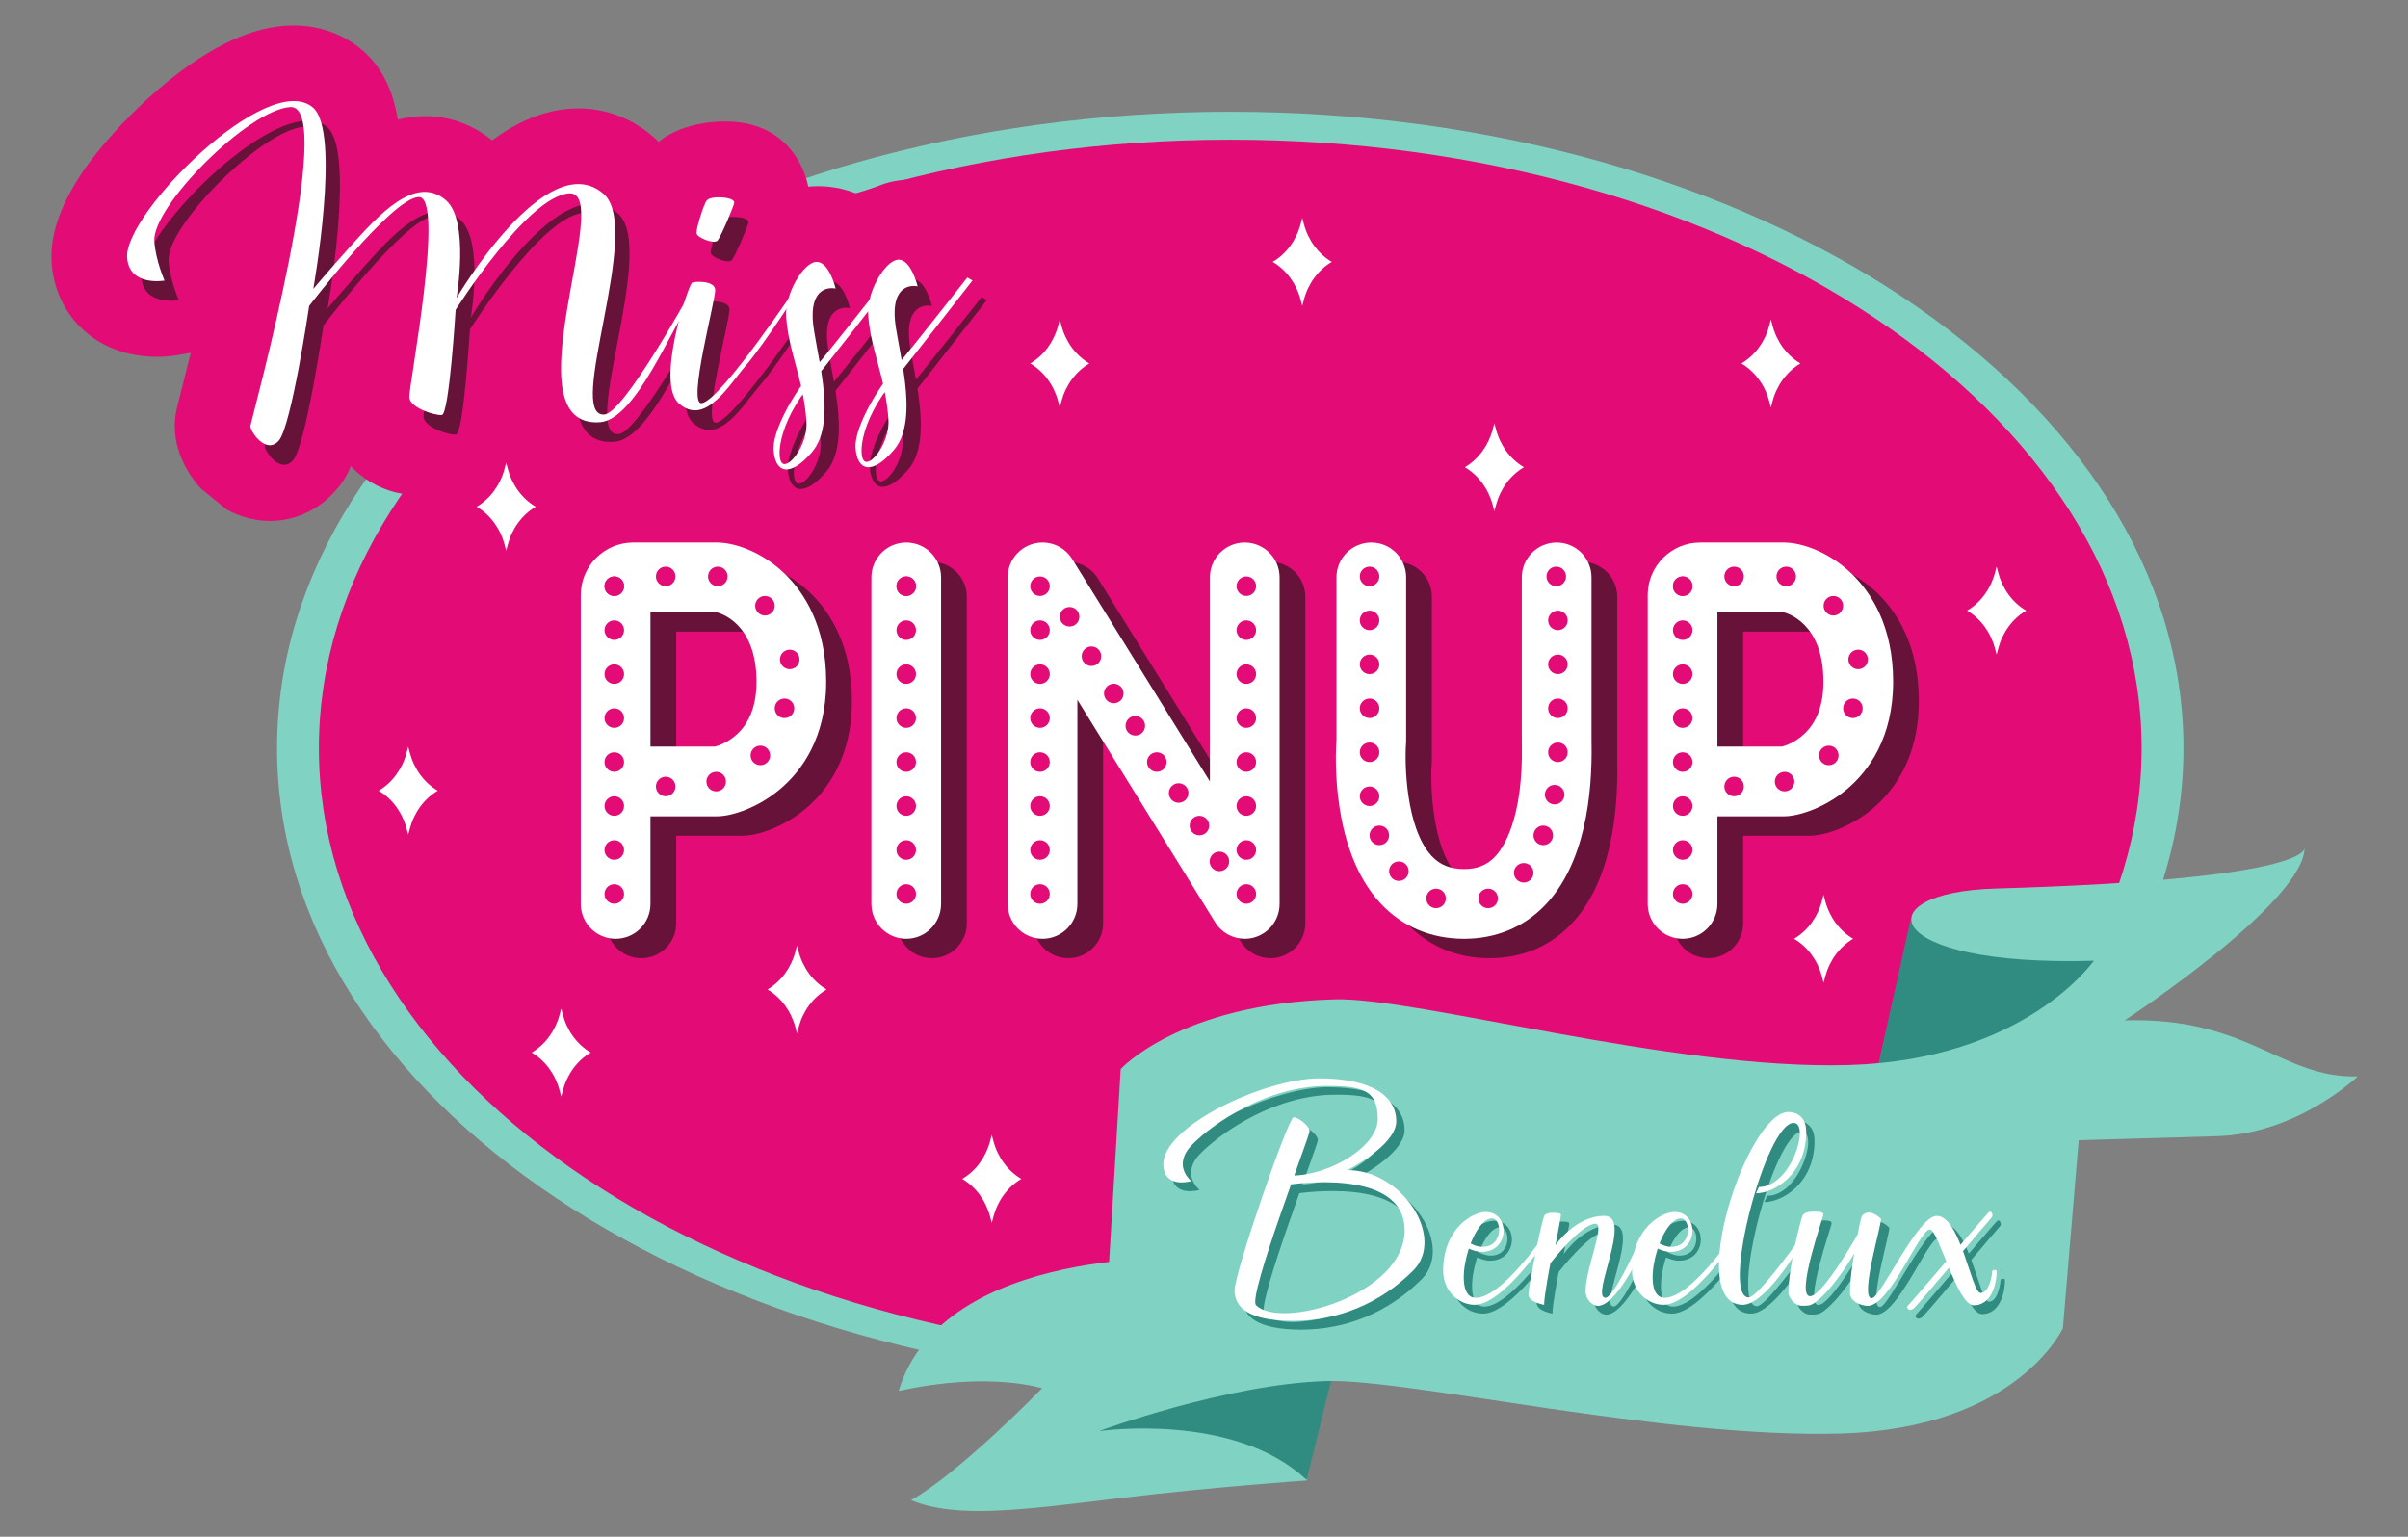 <?xml version="1.0" encoding="UTF-8" standalone="no"?>
<svg
   xmlns:dc="http://purl.org/dc/elements/1.1/"
   xmlns:cc="http://creativecommons.org/ns#"
   xmlns:rdf="http://www.w3.org/1999/02/22-rdf-syntax-ns#"
   xmlns:svg="http://www.w3.org/2000/svg"
   xmlns="http://www.w3.org/2000/svg"
   viewBox="0 0 940 600"
   height="600"
   width="940"
   xml:space="preserve"
   id="svg29"
   version="1.1"><rect x="0" y="0" width="940" height="600" fill="#808080" stroke="none"/><defs
     id="defs33" /><g
     style="display:inline"
     transform="matrix(1.333,0,0,-1.333,0,600)"
     id="g37"><g
       transform="scale(0.1)"
       id="g39"><g
         transform="matrix(0.958,0,0,0.958,-2040.143,-1624.022)"
         id="g455"><path
           d="m 8804.108,4106.263 c 0,-1074.553 -1304.564,-1945.645 -2913.805,-1945.645 -1609.247,0 -2913.799,871.091 -2913.799,1945.645 0,1074.553 1304.553,1945.656 2913.799,1945.656 1609.241,0 2913.805,-871.103 2913.805,-1945.656"
           style="fill:#80d3c3;fill-opacity:1;fill-rule:nonzero;stroke:none;stroke-width:0.598"
           id="path41" /><path
           d="m 8676.208,4106.263 c 0,-1027.387 -1247.287,-1860.258 -2785.905,-1860.258 -1538.624,0 -2785.917,832.87 -2785.917,1860.258 0,1027.399 1247.293,1860.264 2785.917,1860.264 1538.618,0 2785.905,-832.864 2785.905,-1860.264"
           style="fill:#e30b75;fill-opacity:1;fill-rule:nonzero;stroke:none;stroke-width:0.598"
           id="path43" /><path
           d="m 7844.115,3018.041 126.483,566.725 c 0,0 -13.011,-124.115 571.79,-107.175 l -187.515,-409.538 -510.758,-50.012"
           style="fill:#308b80;fill-opacity:1;fill-rule:nonzero;stroke:none;stroke-width:0.598"
           id="path45" /><path
           d="m 9174.236,3804.546 c 0,0 52.978,-98.559 -945.051,-127.47 -401.466,-11.63 -355.795,-239.764 300.826,-220.743 l -118.094,-550.766 c 0,0 -89.512,-2.595 494.44,14.321 247.848,7.181 430.4,182.851 430.4,182.851 -232.72,-6.745 -333.115,182.295 -712.39,171.317 0,0 554.713,363.67 549.869,530.49"
           style="fill:#80d3c3;fill-opacity:1;fill-rule:nonzero;stroke:none;stroke-width:0.598"
           id="path47" /><path
           d="m 5782.093,2546.831 c 0,0 -769.327,43.716 -905.556,-405.842 276.932,61.079 438.61,8.103 438.61,8.103 0,0 -256.548,-262.523 -400.694,-341.791 138.37,-58.307 344.798,-29.379 634.054,5.489 295.755,35.655 576.639,54.502 576.639,54.502 l -3.157,365.374 -339.895,314.165"
           style="fill:#80d3c3;fill-opacity:1;fill-rule:nonzero;stroke:none;stroke-width:0.598"
           id="path49" /><path
           d="m 6246.486,2366.306 -757.631,-348.083 c 0,0 412.91,60.231 634.754,-149.115 l 122.877,497.198"
           style="fill:#308b80;fill-opacity:1;fill-rule:nonzero;stroke:none;stroke-width:0.598"
           id="path51" /><path
           d="m 5488.855,2018.223 c 0,0 391.079,144.268 695.415,153.088 250.933,7.264 1030.186,-176.09 1571.259,-160.411 541.044,15.678 680.066,322.112 680.066,322.112 l 94.415,1123.321 c 0,0 -208.922,-303.235 -750.007,-318.907 -541.073,-15.672 -1319.692,208.15 -1570.626,200.885 -473.195,-13.705 -653.983,-213.113 -653.983,-213.113 l -66.539,-1106.975"
           style="fill:#80d3c3;fill-opacity:1;fill-rule:nonzero;stroke:none;stroke-width:0.598"
           id="path53" /><path
           d="m 6696.517,2661.241 c -39.901,0 -129.987,-50.586 -129.987,-179.927 0,-59.202 45.043,-103.851 96.526,-103.851 85.584,0 216.856,195.869 216.856,195.869 l -7.08,13.514 c 0,0 -127.41,-187.898 -206.56,-187.898 -79.15,0 -15.439,242.927 49.552,242.592 30.758,-0.149 35.907,-86.869 -29.604,-86.869 -34.107,0 -70.785,34.746 -70.785,34.746 l 7.08,-27.661 c 0,0 32.385,-22.555 61.774,-22.525 87.121,0.072 87.121,122.01 12.228,122.01"
           style="fill:#308b80;fill-opacity:1;fill-rule:nonzero;stroke:none;stroke-width:0.598"
           id="path55" /><path
           d="m 7273.856,2661.241 c -39.901,0 -129.981,-50.586 -129.981,-179.927 0,-59.202 45.037,-103.851 96.52,-103.851 85.584,0 216.856,195.869 216.856,195.869 l -7.08,13.514 c 0,0 -127.41,-187.898 -206.56,-187.898 -79.15,0 -15.445,242.927 49.546,242.592 30.77,-0.149 35.913,-86.869 -29.598,-86.869 -34.107,0 -70.785,34.746 -70.785,34.746 l 7.08,-27.661 c 0,0 32.385,-22.555 61.774,-22.525 87.121,0.072 87.121,122.01 12.228,122.01"
           style="fill:#308b80;fill-opacity:1;fill-rule:nonzero;stroke:none;stroke-width:0.598"
           id="path57" /><path
           d="m 6895.429,2658.646 c -6.972,-0.311 -18.106,-3.612 -20.318,-10.231 -13.723,-41.049 -47.877,-219.099 -47.877,-239.417 0,-23.302 47.895,-31.536 47.895,-31.536 0,27.852 19.278,127.314 19.278,127.314 0,0 94.128,120.504 137.509,120.504 31.494,0 -28.797,-133.515 -30.101,-205.083 -0.49,-27.003 21.825,-45.94 37.664,-45.94 55.017,0 126.441,153.014 126.441,153.014 l -14.458,13.657 c 0,0 -64.213,-141.779 -88.908,-141.779 -47.393,0 85.835,250.228 -3.33,250.228 -89.165,0 -149.552,-89.973 -149.552,-89.973 0,0 16.868,84.872 16.868,93.71 0,5.92 -18.734,6.069 -31.111,5.531"
           style="fill:#308b80;fill-opacity:1;fill-rule:nonzero;stroke:none;stroke-width:0.598"
           id="path59" /><path
           d="m 7622.29,2967.012 c -127.912,0 -318.674,-589.549 -139.859,-589.549 68.871,0 171.299,173.721 171.299,173.721 l -10.464,9.896 c 0,0 -115.876,-160.931 -142.544,-160.931 -86.421,0 51.501,533.372 137.025,533.372 51.501,0 -6.44,-195.869 -105.752,-195.869 l -9.196,-19.32 c 55.172,0 153.57,57.935 153.57,187.605 0,57.014 -43.249,61.074 -54.078,61.074"
           style="fill:#308b80;fill-opacity:1;fill-rule:nonzero;stroke:none;stroke-width:0.598"
           id="path61" /><path
           d="m 6109.45,2950.814 c -16.384,-0.281 -180.519,-475.24 -180.519,-528.732 0,-53.498 44.332,-93.56 178.403,-93.56 134.071,0 264.285,50.329 367.718,153.755 99.641,99.647 -31.769,307.008 -201.286,307.008 0,0 149.48,75.514 149.48,149.48 0,73.972 -70.886,130.992 -235.781,130.992 -164.889,0 -481.118,-146.502 -476.179,-265.063 3.079,-73.966 85.488,-48.972 85.488,-48.972 0,0 -61.499,47.411 3.749,112.653 65.248,65.248 228.128,178.373 412.133,178.373 113.591,0 153.959,-16.898 153.959,-101.387 0,-84.496 -148.326,-172.74 -262.862,-172.74 l -10.32,-28.169 c 0,0 355.4,57.229 355.4,-139.327 0,-196.55 -377.99,-305.082 -454.276,-228.797 -26.208,26.208 163.562,515.428 163.562,531.919 0,16.497 -35.261,42.801 -48.667,42.568"
           style="fill:#308b80;fill-opacity:1;fill-rule:nonzero;stroke:none;stroke-width:0.598"
           id="path63" /><path
           d="m 7664.798,2649.36 c -4.921,-10.368 -42.777,-156.745 -42.777,-233.599 0,-18.136 21.161,-41.192 39.62,-41.192 15.977,0 26.184,-1.495 41.796,9.926 57.935,42.382 120.031,150.628 120.031,150.628 0,0 -13.436,-69.834 -13.436,-120.922 0,-25.203 32.121,-39.943 54.754,-39.943 67.317,0 158.365,233.569 189.596,233.569 25.795,0 83.21,-231.924 134.089,-231.924 50.879,0 69.912,58.909 69.912,104.054 0,5.728 -13.615,5.728 -13.615,-1.435 0,-7.169 -7.57,-64.638 -35.518,-64.638 -27.942,0 -61.002,235.506 -134.089,235.506 -58.042,0 -171.61,-251.818 -198.595,-251.818 -38.699,0 34.089,236.893 27.996,242.981 -6.087,6.093 -34.83,32.181 -56.685,10.326 -4.521,-4.514 -14.261,-58.228 -14.261,-58.228 0,0 -106.231,-188.514 -145.456,-188.753 -45.474,-0.287 40.511,242.347 40.511,248.715 0,10.219 -13.597,9.549 -32.821,9.549 -27.284,0 -31.051,-12.802 -31.051,-12.802"
           style="fill:#308b80;fill-opacity:1;fill-rule:nonzero;stroke:none;stroke-width:0.598"
           id="path65" /><path
           d="m 8233.765,2659.681 c -14.512,-14.506 -233.808,-272.274 -248.32,-286.78 -3.121,-3.126 5.405,-20.623 22.596,-3.432 22.04,22.034 225.473,265.242 235.399,275.168 5.908,5.908 -0.664,24.055 -9.675,15.044"
           style="fill:#308b80;fill-opacity:1;fill-rule:nonzero;stroke:none;stroke-width:0.598"
           id="path67" /><path
           d="m 6671.11,2688.137 c -39.901,0 -129.981,-50.586 -129.981,-179.927 0,-59.197 45.037,-103.851 96.52,-103.851 85.584,0 216.856,195.875 216.856,195.875 l -7.08,13.514 c 0,0 -127.41,-187.904 -206.554,-187.904 -79.156,0 -15.445,242.927 49.546,242.598 30.764,-0.155 35.913,-86.869 -29.604,-86.869 -34.107,0 -70.779,34.746 -70.779,34.746 l 7.074,-27.667 c 0,0 32.385,-22.549 61.774,-22.525 87.12,0.072 87.12,122.01 12.228,122.01"
           style="fill:#ffffff;fill-opacity:1;fill-rule:nonzero;stroke:none;stroke-width:0.598"
           id="path69" /><path
           d="m 7248.449,2688.143 c -39.895,0 -129.981,-50.592 -129.981,-179.933 0,-59.197 45.043,-103.851 96.52,-103.851 85.584,0 216.856,195.875 216.856,195.875 l -7.08,13.514 c 0,0 -127.404,-187.904 -206.56,-187.904 -79.15,0 -15.445,242.927 49.546,242.598 30.77,-0.155 35.913,-86.869 -29.598,-86.869 -34.101,0 -70.785,34.746 -70.785,34.746 l 7.08,-27.667 c 0,0 32.385,-22.549 61.779,-22.525 87.115,0.072 87.115,122.016 12.222,122.016"
           style="fill:#ffffff;fill-opacity:1;fill-rule:nonzero;stroke:none;stroke-width:0.598"
           id="path71" /><path
           d="m 6870.029,2685.542 c -6.972,-0.305 -18.106,-3.612 -20.318,-10.225 -13.729,-41.049 -47.883,-219.099 -47.883,-239.423 0,-23.296 47.895,-31.536 47.895,-31.536 0,27.852 19.278,127.32 19.278,127.32 0,0 94.128,120.498 137.509,120.498 31.5,0 -28.797,-133.509 -30.101,-205.077 -0.49,-27.009 21.825,-45.946 37.67,-45.946 55.011,0 126.435,153.02 126.435,153.02 l -14.458,13.651 c 0,0 -64.213,-141.773 -88.908,-141.773 -47.393,0 85.835,250.222 -3.331,250.222 -89.165,0 -149.552,-89.973 -149.552,-89.973 0,0 16.868,84.878 16.868,93.716 0,5.914 -18.734,6.063 -31.105,5.525"
           style="fill:#ffffff;fill-opacity:1;fill-rule:nonzero;stroke:none;stroke-width:0.598"
           id="path73" /><path
           d="m 7596.889,2993.914 c -127.912,0 -318.674,-589.555 -139.859,-589.549 68.865,0 171.299,173.715 171.299,173.715 l -10.47,9.902 c 0,0 -115.87,-160.937 -142.544,-160.937 -86.421,0 51.507,533.378 137.025,533.378 51.501,0 -6.44,-195.875 -105.752,-195.875 l -9.196,-19.314 c 55.172,0 153.57,57.935 153.57,187.599 0,57.014 -43.249,61.08 -54.072,61.08"
           style="fill:#ffffff;fill-opacity:1;fill-rule:nonzero;stroke:none;stroke-width:0.598"
           id="path75" /><path
           d="m 6084.043,2977.715 c -16.384,-0.287 -180.519,-475.246 -180.519,-528.738 0,-53.492 44.332,-93.56 178.403,-93.56 134.071,0 264.285,50.329 367.718,153.761 99.641,99.647 -31.769,307.008 -201.286,307.002 0,0 149.48,75.514 149.48,149.486 0,73.966 -70.886,130.992 -235.781,130.992 -164.889,0 -481.118,-146.502 -476.179,-265.063 3.085,-73.972 85.488,-48.978 85.488,-48.978 0,0 -61.493,47.411 3.749,112.659 65.254,65.242 228.134,178.367 412.133,178.367 113.591,0 153.965,-16.892 153.965,-101.387 0,-84.49 -148.326,-172.74 -262.868,-172.74 l -10.32,-28.163 c 0,0 355.406,57.223 355.406,-139.333 0,-196.55 -378.002,-305.082 -454.282,-228.797 -26.208,26.208 163.562,515.428 163.562,531.925 0,16.491 -35.255,42.795 -48.667,42.568"
           style="fill:#ffffff;fill-opacity:1;fill-rule:nonzero;stroke:none;stroke-width:0.598"
           id="path77" /><path
           d="m 7639.391,2676.262 c -4.921,-10.368 -42.771,-156.751 -42.771,-233.599 0,-18.136 21.155,-41.192 39.62,-41.192 15.971,0 26.178,-1.501 41.796,9.92 57.929,42.388 120.025,150.634 120.025,150.634 0,0 -13.436,-69.84 -13.436,-120.922 0,-25.209 32.122,-39.949 54.754,-39.949 67.317,0 158.371,233.575 189.596,233.575 25.795,0 83.216,-231.924 134.089,-231.924 50.879,0 69.912,58.904 69.912,104.048 0,5.734 -13.609,5.734 -13.609,-1.429 0,-7.169 -7.576,-64.644 -35.524,-64.644 -27.942,0 -61.002,235.506 -134.083,235.506 -58.042,0 -171.616,-251.806 -198.601,-251.806 -38.693,0 34.089,236.881 27.996,242.969 -6.087,6.093 -34.83,32.187 -56.685,10.332 -4.52,-4.52 -14.255,-58.228 -14.255,-58.228 0,0 -106.237,-188.514 -145.462,-188.759 -45.468,-0.281 40.511,242.347 40.511,248.715 0,10.225 -13.597,9.549 -32.821,9.549 -27.278,0 -31.051,-12.796 -31.051,-12.796"
           style="fill:#ffffff;fill-opacity:1;fill-rule:nonzero;stroke:none;stroke-width:0.598"
           id="path79" /><path
           d="m 8208.359,2686.576 c -14.512,-14.506 -233.808,-272.274 -248.32,-286.78 -3.121,-3.121 5.411,-20.623 22.596,-3.432 22.04,22.034 225.473,265.248 235.399,275.168 5.908,5.914 -0.664,24.055 -9.675,15.044"
           style="fill:#ffffff;fill-opacity:1;fill-rule:nonzero;stroke:none;stroke-width:0.598"
           id="path81" /><path
           d="m 5480.562,5613.112 -445.988,208.126 c -38.274,15.624 -85.398,26.19 -140.463,22.375 -28.935,-2.021 -56.817,-8.855 -83.353,-19.929 l -62.234,-22.423 c -38.268,15.618 -85.446,26.208 -140.463,22.369 -2.559,-0.173 -5.065,-0.544 -7.606,-0.801 -17.52,85.691 -86.116,199.426 -253.492,199.426 -81.201,0 -154.09,-23.188 -197.86,-57.66 -2.045,-1.609 -4.036,-3.229 -5.973,-4.855 -5.256,5.316 -10.721,10.536 -16.533,15.6 -80.561,70.043 -182.72,99.157 -287.665,81.972 -68.853,-11.265 -136.762,-41.904 -204.856,-92.699 -84.328,67.968 -185.967,89.297 -288.347,63.4 -16.139,95.51 -51.118,162.103 -107.48,211.104 -65.248,56.733 -151.674,83.467 -243.405,75.305 -56.643,-5.047 -114.339,-22.53 -176.368,-53.45 -156.173,-77.852 -290.209,-216.988 -340.589,-273.195 -50.074,-55.866 -202.463,-225.879 -190.457,-397.74 6.227,-89.129 46.955,-167.269 114.684,-220.025 106.971,-83.323 234.749,-68.357 271.361,-61.792 l 39.219,7.044 c -9.733,-39.787 -20.274,-81.918 -31.665,-126.501 -12.122,-47.423 -14.304,-55.968 -16.184,-75.592 -7.598,-79.329 27.084,-156.04 78.545,-212.886 l 78.144,-63.568 c 8.96,-5.142 18.025,-9.687 27.13,-13.597 108.576,-46.616 229.355,-18.494 307.722,71.628 12.838,14.769 28.217,32.45 45.976,73.93 0,0 73.487,-88.591 203.199,-88.591 63.92,0 230.454,51.788 276.866,129.365 7.642,-11.014 16.043,-21.675 25.245,-31.966 67.574,-75.508 164.231,-112.946 272.136,-105.406 62.132,4.341 115.326,25.939 161.768,58.336 38.304,-15.816 79.054,-23.535 120.354,-22.423 6.763,0.185 13.55,0.604 20.336,1.262 0.042,0 0.078,0.01 0.114,0.012 28.851,-81.296 87.886,-141.814 167.945,-168.608 23.553,-7.881 55.16,-14.799 92.089,-13.8 44.9,1.214 97.656,14.129 153.337,51.22 12.85,-6.817 26.393,-12.671 40.618,-17.436 23.559,-7.887 55.172,-14.799 92.101,-13.8 68.53,1.848 155.37,30.95 242.975,131.703 84.621,97.339 101.172,220.312 95.354,332.176 50.167,63.902 109.992,140.63 153.444,196.448 l 160.321,205.944"
           style="fill:#e30b75;fill-opacity:1;fill-rule:nonzero;stroke:none;stroke-width:0.598"
           id="path83" /><path
           d="m 4287.975,5468.87 c -12.862,-14.793 -111.014,-306.399 -38.89,-369.099 80.573,-70.055 152.721,57.444 205.776,118.477 53.056,61.026 169.75,242.945 169.75,242.945 l -9.125,6.314 c 0,0 -241.88,-362.426 -297.668,-366.318 -43.758,-3.055 43.781,317.449 41.718,346.987 -2.063,29.538 -67.412,25.46 -71.562,20.695"
           style="fill:#671239;fill-opacity:1;fill-rule:nonzero;stroke:none;stroke-width:0.598"
           id="path85" /><path
           d="m 4333.873,5721.202 c -9.155,-10.536 -32.48,-85.817 -31.488,-100.036 0.993,-14.219 54.09,-34.699 64.267,-22.991 10.171,11.702 51.734,109.143 51.202,116.796 -1.202,17.245 -70.755,21.442 -83.981,6.231"
           style="fill:#671239;fill-opacity:1;fill-rule:nonzero;stroke:none;stroke-width:0.598"
           id="path87" /><path
           d="m 4727.739,5451.667 c 0,0 -20.085,84.143 -59.89,81.368 -39.805,-2.78 -96.161,-99.031 -91.354,-167.921 7.791,-111.475 52.452,-185.996 62.061,-320.558 4.114,-57.612 -38.55,-126.148 -65.6,-129.676 -31.434,-4.108 -26.16,124.408 83.82,250.903 21.078,24.247 238.562,303.624 238.562,303.624 l -15.511,9.316 c 0,0 -177.44,-225.515 -207.582,-260.177 -80.98,-93.142 -138.017,-207.038 -134.268,-260.704 4.808,-68.829 48.314,-85.835 116.527,-7.379 84.998,97.764 6.207,322.956 3.002,410.465 -3.994,108.927 70.234,90.738 70.234,90.738"
           style="fill:#671239;fill-opacity:1;fill-rule:nonzero;stroke:none;stroke-width:0.598"
           id="path89" /><path
           d="m 4978.301,5458.424 c 0,0 -20.091,84.143 -59.89,81.362 -39.811,-2.774 -96.161,-99.025 -91.354,-167.921 7.785,-111.469 52.452,-185.99 62.061,-320.552 4.114,-57.612 -38.555,-126.148 -65.606,-129.676 -31.428,-4.108 -26.16,124.408 83.82,250.903 21.084,24.253 238.562,303.624 238.562,303.624 l -15.511,9.316 c 0,0 -177.44,-225.509 -207.582,-260.177 -80.98,-93.142 -138.017,-207.038 -134.268,-260.704 4.807,-68.829 48.314,-85.835 116.527,-7.379 84.998,97.764 6.207,322.956 3.002,410.465 -3.988,108.927 70.24,90.738 70.24,90.738"
           style="fill:#671239;fill-opacity:1;fill-rule:nonzero;stroke:none;stroke-width:0.598"
           id="path91" /><path
           d="m 2676.279,5476.021 c 0,0 -27.16,60.751 -31.315,120.252 -7.37,105.501 286.174,401.19 415.115,410.196 146.879,10.261 -119.858,-959.891 -121.323,-975.205 -1.465,-15.301 48.039,-89.135 86.744,-44.619 38.699,44.511 92.861,411.942 92.861,411.942 0,0 250.419,326.92 333.934,332.75 83.515,5.83 -30.065,-580.012 -27.81,-612.277 2.254,-32.265 76.722,-55.675 99.325,-54.096 22.596,1.579 42.215,321.467 42.215,321.467 0,0 219.105,347.172 346.7,356.082 142.352,9.944 -189.19,-719.375 94.637,-699.553 111.026,7.755 221.706,299.038 273.135,358.198 l -2.105,30.142 c 0,0 -198.517,-360.71 -257.827,-364.853 -121.006,-8.449 119.75,568.573 -2.063,674.475 -174.073,151.346 -449.762,-318.411 -449.762,-318.411 0,0 40.379,235.745 -31.948,298.637 -92.669,80.561 -205.466,-43.465 -295.498,-143.967 -61.241,-68.363 -110.327,-126.567 -110.327,-126.567 0,0 85.548,479.007 -0.807,554.085 -136.541,118.716 -577.771,-323.195 -568.327,-458.408 6.267,-89.686 114.448,-70.27 114.448,-70.27"
           style="fill:#671239;fill-opacity:1;fill-rule:nonzero;stroke:none;stroke-width:0.598"
           id="path93" /><path
           d="m 4196.579,4051.718 h 197.292 c 8.287,2.087 39.715,11.51 69.583,40.08 37.993,36.343 57.259,89.626 57.259,158.359 0,181.315 -113.496,210.321 -123.308,212.414 h -200.826 z m 195.193,-0.484 z m -301.717,-587.032 c -58.826,0 -106.524,47.71 -106.524,106.572 v 944.423 c 0,88.508 71.975,160.506 160.446,160.506 h 255.8 c 50.084,0 134.543,-25.132 207.75,-95.958 57.588,-55.716 126.232,-158.132 126.232,-329.587 0,-172.25 -75.807,-272.974 -139.399,-327.135 -68.106,-58.007 -148.607,-84.43 -194.583,-84.43 H 4196.579 V 3570.774 c 0,-58.862 -47.692,-106.572 -106.524,-106.572"
           style="fill:#671239;fill-opacity:1;fill-rule:nonzero;stroke:none;stroke-width:0.598"
           id="path95" /><path
           d="m 4117.979,4111.011 h 197.292 c 8.287,2.087 39.715,11.51 69.577,40.074 37.999,36.343 57.265,89.632 57.265,158.359 0,181.315 -113.496,210.321 -123.308,212.42 h -200.826 z m 195.193,-0.484 z m -301.717,-587.038 c -58.832,0 -106.524,47.716 -106.524,106.572 v 944.423 c 0,88.508 71.975,160.506 160.44,160.506 h 255.806 c 50.084,0 134.543,-25.132 207.75,-95.958 57.588,-55.717 126.232,-158.126 126.232,-329.587 0,-172.244 -75.807,-272.973 -139.399,-327.135 -68.106,-58.007 -148.607,-84.43 -194.583,-84.43 h -203.199 v -267.819 c 0,-58.856 -47.692,-106.572 -106.524,-106.572"
           style="fill:#ffffff;fill-opacity:1;fill-rule:nonzero;stroke:none;stroke-width:0.598"
           id="path97" /><path
           d="m 4037.257,4601.414 c 0,-16.491 -13.376,-29.867 -29.867,-29.867 -16.497,0 -29.873,13.376 -29.873,29.867 0,16.503 13.376,29.873 29.873,29.873 16.491,0 29.867,-13.37 29.867,-29.873"
           style="fill:#e30b75;fill-opacity:1;fill-rule:nonzero;stroke:none;stroke-width:0.598"
           id="path99" /><path
           d="m 4037.257,4601.414 c 0,-16.491 -13.376,-29.867 -29.867,-29.867 -16.497,0 -29.873,13.376 -29.873,29.867 0,16.503 13.376,29.873 29.873,29.873 16.491,0 29.867,-13.37 29.867,-29.873"
           style="fill:#e30b75;fill-opacity:1;fill-rule:nonzero;stroke:none;stroke-width:0.598"
           id="path101" /><path
           d="m 4037.257,4466.997 c 0,-16.491 -13.376,-29.867 -29.867,-29.867 -16.497,0 -29.873,13.376 -29.873,29.867 0,16.497 13.376,29.873 29.873,29.873 16.491,0 29.867,-13.376 29.867,-29.873"
           style="fill:#e30b75;fill-opacity:1;fill-rule:nonzero;stroke:none;stroke-width:0.598"
           id="path103" /><path
           d="m 4037.257,4332.579 c 0,-16.497 -13.376,-29.867 -29.867,-29.867 -16.497,0 -29.873,13.37 -29.873,29.867 0,16.497 13.376,29.873 29.873,29.873 16.491,0 29.867,-13.376 29.867,-29.873"
           style="fill:#e30b75;fill-opacity:1;fill-rule:nonzero;stroke:none;stroke-width:0.598"
           id="path105" /><path
           d="m 4037.257,4198.161 c 0,-16.497 -13.376,-29.867 -29.867,-29.867 -16.497,0 -29.873,13.37 -29.873,29.867 0,16.497 13.376,29.873 29.873,29.873 16.491,0 29.867,-13.376 29.867,-29.873"
           style="fill:#e30b75;fill-opacity:1;fill-rule:nonzero;stroke:none;stroke-width:0.598"
           id="path107" /><path
           d="m 4037.257,4063.743 c 0,-16.497 -13.376,-29.867 -29.867,-29.867 -16.497,0 -29.873,13.37 -29.873,29.867 0,16.497 13.376,29.873 29.873,29.873 16.491,0 29.867,-13.376 29.867,-29.873"
           style="fill:#e30b75;fill-opacity:1;fill-rule:nonzero;stroke:none;stroke-width:0.598"
           id="path109" /><path
           d="m 4037.257,3929.325 c 0,-16.497 -13.376,-29.873 -29.867,-29.873 -16.497,0 -29.873,13.376 -29.873,29.873 0,16.497 13.376,29.873 29.873,29.873 16.491,0 29.867,-13.376 29.867,-29.873"
           style="fill:#e30b75;fill-opacity:1;fill-rule:nonzero;stroke:none;stroke-width:0.598"
           id="path111" /><path
           d="m 4194.396,3989.072 c 0,-16.503 -13.37,-29.873 -29.873,-29.873 -16.491,0 -29.867,13.37 -29.867,29.873 0,16.491 13.376,29.867 29.867,29.867 16.503,0 29.873,-13.376 29.873,-29.867"
           style="fill:#e30b75;fill-opacity:1;fill-rule:nonzero;stroke:none;stroke-width:0.598"
           id="path113" /><path
           d="m 4348.732,4004.002 c 0,-16.497 -13.376,-29.867 -29.873,-29.867 -16.497,0 -29.873,13.37 -29.873,29.867 0,16.491 13.376,29.873 29.873,29.873 16.497,0 29.873,-13.382 29.873,-29.873"
           style="fill:#e30b75;fill-opacity:1;fill-rule:nonzero;stroke:none;stroke-width:0.598"
           id="path115" /><path
           d="m 4483.789,4084.013 c 0,-16.497 -13.376,-29.873 -29.873,-29.873 -16.497,0 -29.873,13.376 -29.873,29.873 0,16.497 13.376,29.873 29.873,29.873 16.497,0 29.873,-13.376 29.873,-29.873"
           style="fill:#e30b75;fill-opacity:1;fill-rule:nonzero;stroke:none;stroke-width:0.598"
           id="path117" /><path
           d="m 4557.564,4228.034 c 0,-16.497 -13.37,-29.873 -29.867,-29.873 -16.497,0 -29.873,13.376 -29.873,29.873 0,16.497 13.376,29.873 29.873,29.873 16.497,0 29.867,-13.376 29.867,-29.873"
           style="fill:#e30b75;fill-opacity:1;fill-rule:nonzero;stroke:none;stroke-width:0.598"
           id="path119" /><path
           d="m 4573.577,4377.526 c 0,-16.497 -13.37,-29.867 -29.867,-29.867 -16.497,0 -29.873,13.37 -29.873,29.867 0,16.497 13.376,29.873 29.873,29.873 16.497,0 29.867,-13.376 29.867,-29.873"
           style="fill:#e30b75;fill-opacity:1;fill-rule:nonzero;stroke:none;stroke-width:0.598"
           id="path121" /><path
           d="m 4497.823,4541.674 c 0,-16.497 -13.376,-29.873 -29.867,-29.873 -16.497,0 -29.873,13.376 -29.873,29.873 0,16.497 13.376,29.873 29.873,29.873 16.491,0 29.867,-13.376 29.867,-29.873"
           style="fill:#e30b75;fill-opacity:1;fill-rule:nonzero;stroke:none;stroke-width:0.598"
           id="path123" /><path
           d="m 4353.707,4631.288 c 0,-16.497 -13.376,-29.873 -29.867,-29.873 -16.497,0 -29.873,13.376 -29.873,29.873 0,16.497 13.376,29.873 29.873,29.873 16.491,0 29.867,-13.376 29.867,-29.873"
           style="fill:#e30b75;fill-opacity:1;fill-rule:nonzero;stroke:none;stroke-width:0.598"
           id="path125" /><path
           d="m 4194.396,4631.288 c 0,-16.497 -13.37,-29.873 -29.873,-29.873 -16.491,0 -29.867,13.376 -29.867,29.873 0,16.497 13.376,29.873 29.867,29.873 16.503,0 29.873,-13.376 29.873,-29.873"
           style="fill:#e30b75;fill-opacity:1;fill-rule:nonzero;stroke:none;stroke-width:0.598"
           id="path127" /><path
           d="m 4037.257,3794.907 c 0,-16.497 -13.376,-29.867 -29.867,-29.867 -16.497,0 -29.873,13.37 -29.873,29.867 0,16.497 13.376,29.873 29.873,29.873 16.491,0 29.867,-13.376 29.867,-29.873"
           style="fill:#e30b75;fill-opacity:1;fill-rule:nonzero;stroke:none;stroke-width:0.598"
           id="path129" /><path
           d="m 4037.257,3660.49 c 0,-16.497 -13.376,-29.873 -29.867,-29.873 -16.497,0 -29.873,13.376 -29.873,29.873 0,16.497 13.376,29.873 29.873,29.873 16.491,0 29.867,-13.376 29.867,-29.873"
           style="fill:#e30b75;fill-opacity:1;fill-rule:nonzero;stroke:none;stroke-width:0.598"
           id="path131" /><path
           d="m 4978.403,3464.202 c -58.832,0 -106.524,47.71 -106.524,106.572 v 998.363 c 0,58.856 47.692,106.566 106.524,106.566 58.832,0 106.53,-47.71 106.53,-106.566 V 3570.774 c 0,-58.862 -47.698,-106.572 -106.53,-106.572"
           style="fill:#671239;fill-opacity:1;fill-rule:nonzero;stroke:none;stroke-width:0.598"
           id="path133" /><path
           d="m 4899.803,3523.489 c -58.832,0 -106.524,47.716 -106.524,106.572 v 998.363 c 0,58.856 47.692,106.566 106.524,106.566 58.832,0 106.524,-47.71 106.524,-106.566 v -998.363 c 0,-58.856 -47.692,-106.572 -106.524,-106.572"
           style="fill:#ffffff;fill-opacity:1;fill-rule:nonzero;stroke:none;stroke-width:0.598"
           id="path135" /><path
           d="m 4929.676,4601.414 c 0,-16.491 -13.376,-29.867 -29.873,-29.867 -16.497,0 -29.867,13.376 -29.867,29.867 0,16.503 13.37,29.873 29.867,29.873 16.497,0 29.873,-13.37 29.873,-29.873"
           style="fill:#e30b75;fill-opacity:1;fill-rule:nonzero;stroke:none;stroke-width:0.598"
           id="path137" /><path
           d="m 4929.676,4601.414 c 0,-16.491 -13.376,-29.867 -29.873,-29.867 -16.497,0 -29.867,13.376 -29.867,29.867 0,16.503 13.37,29.873 29.867,29.873 16.497,0 29.873,-13.37 29.873,-29.873"
           style="fill:#e30b75;fill-opacity:1;fill-rule:nonzero;stroke:none;stroke-width:0.598"
           id="path139" /><path
           d="m 4929.676,4466.997 c 0,-16.491 -13.376,-29.867 -29.873,-29.867 -16.497,0 -29.867,13.376 -29.867,29.867 0,16.497 13.37,29.873 29.867,29.873 16.497,0 29.873,-13.376 29.873,-29.873"
           style="fill:#e30b75;fill-opacity:1;fill-rule:nonzero;stroke:none;stroke-width:0.598"
           id="path141" /><path
           d="m 4929.676,4332.579 c 0,-16.497 -13.376,-29.867 -29.873,-29.867 -16.497,0 -29.867,13.37 -29.867,29.867 0,16.497 13.37,29.873 29.867,29.873 16.497,0 29.873,-13.376 29.873,-29.873"
           style="fill:#e30b75;fill-opacity:1;fill-rule:nonzero;stroke:none;stroke-width:0.598"
           id="path143" /><path
           d="m 4929.676,4198.161 c 0,-16.497 -13.376,-29.867 -29.873,-29.867 -16.497,0 -29.867,13.37 -29.867,29.867 0,16.497 13.37,29.873 29.867,29.873 16.497,0 29.873,-13.376 29.873,-29.873"
           style="fill:#e30b75;fill-opacity:1;fill-rule:nonzero;stroke:none;stroke-width:0.598"
           id="path145" /><path
           d="m 4929.676,4063.743 c 0,-16.497 -13.376,-29.867 -29.873,-29.867 -16.497,0 -29.867,13.37 -29.867,29.867 0,16.497 13.37,29.873 29.867,29.873 16.497,0 29.873,-13.376 29.873,-29.873"
           style="fill:#e30b75;fill-opacity:1;fill-rule:nonzero;stroke:none;stroke-width:0.598"
           id="path147" /><path
           d="m 4929.676,3929.325 c 0,-16.497 -13.376,-29.873 -29.873,-29.873 -16.497,0 -29.867,13.376 -29.867,29.873 0,16.497 13.37,29.873 29.867,29.873 16.497,0 29.873,-13.376 29.873,-29.873"
           style="fill:#e30b75;fill-opacity:1;fill-rule:nonzero;stroke:none;stroke-width:0.598"
           id="path149" /><path
           d="m 4929.676,3794.907 c 0,-16.497 -13.376,-29.867 -29.873,-29.867 -16.497,0 -29.867,13.37 -29.867,29.867 0,16.497 13.37,29.873 29.867,29.873 16.497,0 29.873,-13.376 29.873,-29.873"
           style="fill:#e30b75;fill-opacity:1;fill-rule:nonzero;stroke:none;stroke-width:0.598"
           id="path151" /><path
           d="m 4929.676,3660.49 c 0,-16.497 -13.376,-29.873 -29.873,-29.873 -16.497,0 -29.867,13.376 -29.867,29.873 0,16.497 13.37,29.873 29.867,29.873 16.497,0 29.873,-13.376 29.873,-29.873"
           style="fill:#e30b75;fill-opacity:1;fill-rule:nonzero;stroke:none;stroke-width:0.598"
           id="path153" /><path
           d="m 6013.222,3464.197 c -36.2,0 -70.785,18.524 -90.559,50.461 l -421.054,680.054 V 3570.774 c 0,-58.862 -47.692,-106.572 -106.524,-106.572 -58.832,0 -106.524,47.71 -106.524,106.572 v 998.363 c 0,47.62 31.583,89.458 77.362,102.494 45.785,13.029 94.66,-5.896 119.72,-46.383 l 421.054,-680.048 v 623.937 c 0,58.856 47.692,106.566 106.524,106.566 58.832,0 106.524,-47.71 106.524,-106.566 V 3570.774 c 0,-47.626 -31.577,-89.464 -77.362,-102.499 -9.663,-2.751 -19.469,-4.078 -29.162,-4.078"
           style="fill:#671239;fill-opacity:1;fill-rule:nonzero;stroke:none;stroke-width:0.598"
           id="path155" /><path
           d="m 5934.623,3523.483 c -36.2,0 -70.791,18.524 -90.559,50.461 l -421.054,680.054 v -623.937 c 0,-58.856 -47.692,-106.572 -106.524,-106.572 -58.832,0 -106.524,47.716 -106.524,106.572 v 998.363 c 0,47.62 31.578,89.464 77.362,102.5 45.785,13.023 94.661,-5.902 119.72,-46.383 l 421.054,-680.054 v 623.937 c 0,58.856 47.692,106.566 106.524,106.566 58.832,0 106.524,-47.71 106.524,-106.566 v -998.363 c 0,-47.62 -31.583,-89.464 -77.362,-102.5 -9.669,-2.751 -19.475,-4.078 -29.162,-4.078"
           style="fill:#ffffff;fill-opacity:1;fill-rule:nonzero;stroke:none;stroke-width:0.598"
           id="path157" /><path
           d="m 5338.646,4601.414 c 0,-16.491 -13.37,-29.867 -29.873,-29.867 -16.497,0 -29.867,13.376 -29.867,29.867 0,16.503 13.37,29.873 29.867,29.873 16.503,0 29.873,-13.37 29.873,-29.873"
           style="fill:#e30b75;fill-opacity:1;fill-rule:nonzero;stroke:none;stroke-width:0.598"
           id="path159" /><path
           d="m 5429.019,4507.968 c 0,-16.497 -13.376,-29.867 -29.867,-29.867 -16.497,0 -29.873,13.37 -29.873,29.867 0,16.497 13.376,29.873 29.873,29.873 16.491,0 29.867,-13.376 29.867,-29.873"
           style="fill:#e30b75;fill-opacity:1;fill-rule:nonzero;stroke:none;stroke-width:0.598"
           id="path161" /><path
           d="m 5495.863,4387.344 c 0,-16.497 -13.376,-29.873 -29.873,-29.873 -16.497,0 -29.867,13.376 -29.867,29.873 0,16.497 13.37,29.867 29.867,29.867 16.497,0 29.873,-13.37 29.873,-29.867"
           style="fill:#e30b75;fill-opacity:1;fill-rule:nonzero;stroke:none;stroke-width:0.598"
           id="path163" /><path
           d="m 5564.143,4273.412 c 0,-16.497 -13.376,-29.873 -29.873,-29.873 -16.497,0 -29.867,13.376 -29.867,29.873 0,16.497 13.37,29.867 29.867,29.867 16.497,0 29.873,-13.37 29.873,-29.867"
           style="fill:#e30b75;fill-opacity:1;fill-rule:nonzero;stroke:none;stroke-width:0.598"
           id="path165" /><path
           d="m 5629.964,4174.62 c 0,-16.497 -13.376,-29.873 -29.873,-29.873 -16.497,0 -29.873,13.376 -29.873,29.873 0,16.497 13.376,29.867 29.873,29.867 16.497,0 29.873,-13.37 29.873,-29.867"
           style="fill:#e30b75;fill-opacity:1;fill-rule:nonzero;stroke:none;stroke-width:0.598"
           id="path167" /><path
           d="m 5695.649,4063.743 c 0,-16.497 -13.376,-29.867 -29.873,-29.867 -16.491,0 -29.867,13.37 -29.867,29.867 0,16.497 13.376,29.873 29.867,29.873 16.497,0 29.873,-13.376 29.873,-29.873"
           style="fill:#e30b75;fill-opacity:1;fill-rule:nonzero;stroke:none;stroke-width:0.598"
           id="path169" /><path
           d="m 5762.403,3969.154 c 0,-16.497 -13.37,-29.873 -29.873,-29.873 -16.491,0 -29.867,13.376 -29.867,29.873 0,16.491 13.376,29.873 29.867,29.873 16.503,0 29.873,-13.382 29.873,-29.873"
           style="fill:#e30b75;fill-opacity:1;fill-rule:nonzero;stroke:none;stroke-width:0.598"
           id="path171" /><path
           d="m 5887.032,3760.059 c 0,-16.497 -13.37,-29.867 -29.873,-29.867 -16.497,0 -29.867,13.37 -29.867,29.867 0,16.497 13.37,29.873 29.867,29.873 16.503,0 29.873,-13.376 29.873,-29.873"
           style="fill:#e30b75;fill-opacity:1;fill-rule:nonzero;stroke:none;stroke-width:0.598"
           id="path173" /><path
           d="m 5821.934,3884.521 c 8.24,-14.285 3.349,-32.558 -10.936,-40.804 -14.291,-8.252 -32.558,-3.361 -40.804,10.93 -8.252,14.291 -3.354,32.552 10.931,40.804 14.285,8.246 32.558,3.354 40.81,-10.93"
           style="fill:#e30b75;fill-opacity:1;fill-rule:nonzero;stroke:none;stroke-width:0.598"
           id="path175" /><path
           d="m 5338.646,4466.997 c 0,-16.491 -13.37,-29.867 -29.873,-29.867 -16.497,0 -29.867,13.376 -29.867,29.867 0,16.497 13.37,29.873 29.867,29.873 16.503,0 29.873,-13.376 29.873,-29.873"
           style="fill:#e30b75;fill-opacity:1;fill-rule:nonzero;stroke:none;stroke-width:0.598"
           id="path177" /><path
           d="m 5338.646,4332.579 c 0,-16.497 -13.37,-29.867 -29.873,-29.867 -16.497,0 -29.867,13.37 -29.867,29.867 0,16.497 13.37,29.873 29.867,29.873 16.503,0 29.873,-13.376 29.873,-29.873"
           style="fill:#e30b75;fill-opacity:1;fill-rule:nonzero;stroke:none;stroke-width:0.598"
           id="path179" /><path
           d="m 5338.646,4198.161 c 0,-16.497 -13.37,-29.867 -29.873,-29.867 -16.497,0 -29.867,13.37 -29.867,29.867 0,16.497 13.37,29.873 29.867,29.873 16.503,0 29.873,-13.376 29.873,-29.873"
           style="fill:#e30b75;fill-opacity:1;fill-rule:nonzero;stroke:none;stroke-width:0.598"
           id="path181" /><path
           d="m 5338.646,4063.743 c 0,-16.497 -13.37,-29.867 -29.873,-29.867 -16.497,0 -29.867,13.37 -29.867,29.867 0,16.497 13.37,29.873 29.867,29.873 16.503,0 29.873,-13.376 29.873,-29.873"
           style="fill:#e30b75;fill-opacity:1;fill-rule:nonzero;stroke:none;stroke-width:0.598"
           id="path183" /><path
           d="m 5338.646,3929.325 c 0,-16.497 -13.37,-29.873 -29.873,-29.873 -16.497,0 -29.867,13.376 -29.867,29.873 0,16.497 13.37,29.873 29.867,29.873 16.503,0 29.873,-13.376 29.873,-29.873"
           style="fill:#e30b75;fill-opacity:1;fill-rule:nonzero;stroke:none;stroke-width:0.598"
           id="path185" /><path
           d="m 5338.646,3794.907 c 0,-16.497 -13.37,-29.867 -29.873,-29.867 -16.497,0 -29.867,13.37 -29.867,29.867 0,16.497 13.37,29.873 29.867,29.873 16.503,0 29.873,-13.376 29.873,-29.873"
           style="fill:#e30b75;fill-opacity:1;fill-rule:nonzero;stroke:none;stroke-width:0.598"
           id="path187" /><path
           d="m 5338.646,3660.49 c 0,-16.497 -13.37,-29.873 -29.873,-29.873 -16.497,0 -29.867,13.376 -29.867,29.873 0,16.497 13.37,29.873 29.867,29.873 16.503,0 29.873,-13.376 29.873,-29.873"
           style="fill:#e30b75;fill-opacity:1;fill-rule:nonzero;stroke:none;stroke-width:0.598"
           id="path189" /><path
           d="m 5969.315,4601.414 c 0,-16.491 -13.37,-29.867 -29.867,-29.867 -16.503,0 -29.873,13.376 -29.873,29.867 0,16.503 13.37,29.873 29.873,29.873 16.497,0 29.867,-13.37 29.867,-29.873"
           style="fill:#e30b75;fill-opacity:1;fill-rule:nonzero;stroke:none;stroke-width:0.598"
           id="path191" /><path
           d="m 5969.315,4466.997 c 0,-16.491 -13.37,-29.867 -29.867,-29.867 -16.503,0 -29.873,13.376 -29.873,29.867 0,16.497 13.37,29.873 29.873,29.873 16.497,0 29.867,-13.376 29.867,-29.873"
           style="fill:#e30b75;fill-opacity:1;fill-rule:nonzero;stroke:none;stroke-width:0.598"
           id="path193" /><path
           d="m 5969.315,4332.579 c 0,-16.497 -13.37,-29.867 -29.867,-29.867 -16.503,0 -29.873,13.37 -29.873,29.867 0,16.497 13.37,29.873 29.873,29.873 16.497,0 29.867,-13.376 29.867,-29.873"
           style="fill:#e30b75;fill-opacity:1;fill-rule:nonzero;stroke:none;stroke-width:0.598"
           id="path195" /><path
           d="m 5969.315,4198.161 c 0,-16.497 -13.37,-29.867 -29.867,-29.867 -16.503,0 -29.873,13.37 -29.873,29.867 0,16.497 13.37,29.873 29.873,29.873 16.497,0 29.867,-13.376 29.867,-29.873"
           style="fill:#e30b75;fill-opacity:1;fill-rule:nonzero;stroke:none;stroke-width:0.598"
           id="path197" /><path
           d="m 5969.315,4063.743 c 0,-16.497 -13.37,-29.867 -29.867,-29.867 -16.503,0 -29.873,13.37 -29.873,29.867 0,16.497 13.37,29.873 29.873,29.873 16.497,0 29.867,-13.376 29.867,-29.873"
           style="fill:#e30b75;fill-opacity:1;fill-rule:nonzero;stroke:none;stroke-width:0.598"
           id="path199" /><path
           d="m 5969.315,3929.325 c 0,-16.497 -13.37,-29.873 -29.867,-29.873 -16.503,0 -29.873,13.376 -29.873,29.873 0,16.497 13.37,29.873 29.873,29.873 16.497,0 29.867,-13.376 29.867,-29.873"
           style="fill:#e30b75;fill-opacity:1;fill-rule:nonzero;stroke:none;stroke-width:0.598"
           id="path201" /><path
           d="m 5969.315,3794.907 c 0,-16.497 -13.37,-29.867 -29.867,-29.867 -16.503,0 -29.873,13.37 -29.873,29.867 0,16.497 13.37,29.873 29.873,29.873 16.497,0 29.867,-13.376 29.867,-29.873"
           style="fill:#e30b75;fill-opacity:1;fill-rule:nonzero;stroke:none;stroke-width:0.598"
           id="path203" /><path
           d="m 5969.315,3660.49 c 0,-16.497 -13.37,-29.873 -29.867,-29.873 -16.503,0 -29.873,13.376 -29.873,29.873 0,16.497 13.37,29.873 29.873,29.873 16.497,0 29.867,-13.376 29.867,-29.873"
           style="fill:#e30b75;fill-opacity:1;fill-rule:nonzero;stroke:none;stroke-width:0.598"
           id="path205" /><path
           d="m 7458.077,4051.718 h 197.292 c 8.287,2.087 39.715,11.51 69.577,40.08 37.999,36.343 57.265,89.626 57.265,158.359 0,181.315 -113.49,210.321 -123.308,212.414 h -200.826 z m 195.199,-0.484 z m -301.723,-587.032 c -58.832,0 -106.518,47.71 -106.518,106.572 v 944.423 c 0,88.508 71.969,160.506 160.44,160.506 h 255.806 c 50.078,0 134.543,-25.132 207.744,-95.958 57.588,-55.716 126.232,-158.132 126.232,-329.587 0,-172.25 -75.801,-272.974 -139.393,-327.135 -68.106,-58.007 -148.613,-84.43 -194.583,-84.43 H 7458.077 V 3570.774 c 0,-58.862 -47.686,-106.572 -106.524,-106.572"
           style="fill:#671239;fill-opacity:1;fill-rule:nonzero;stroke:none;stroke-width:0.598"
           id="path207" /><path
           d="m 7379.477,4111.011 h 197.292 c 8.287,2.087 39.721,11.51 69.583,40.074 37.993,36.343 57.259,89.632 57.259,158.359 0,181.315 -113.496,210.321 -123.308,212.42 h -200.826 z m 195.193,-0.484 z m -301.711,-587.038 c -58.838,0 -106.53,47.716 -106.53,106.572 v 944.423 c 0,88.508 71.975,160.506 160.446,160.506 h 255.8 c 50.084,0 134.543,-25.132 207.75,-95.958 57.582,-55.717 126.232,-158.126 126.232,-329.587 0,-172.244 -75.807,-272.973 -139.399,-327.135 -68.1,-58.007 -148.601,-84.43 -194.583,-84.43 h -203.199 v -267.819 c 0,-58.856 -47.692,-106.572 -106.518,-106.572"
           style="fill:#ffffff;fill-opacity:1;fill-rule:nonzero;stroke:none;stroke-width:0.598"
           id="path209" /><path
           d="m 7303.257,4601.414 c 0,-16.491 -13.37,-29.867 -29.873,-29.867 -16.497,0 -29.867,13.376 -29.867,29.867 0,16.503 13.37,29.873 29.867,29.873 16.503,0 29.873,-13.37 29.873,-29.873"
           style="fill:#e30b75;fill-opacity:1;fill-rule:nonzero;stroke:none;stroke-width:0.598"
           id="path211" /><path
           d="m 7303.257,4601.414 c 0,-16.491 -13.37,-29.867 -29.873,-29.867 -16.497,0 -29.867,13.376 -29.867,29.867 0,16.503 13.37,29.873 29.867,29.873 16.503,0 29.873,-13.37 29.873,-29.873"
           style="fill:#e30b75;fill-opacity:1;fill-rule:nonzero;stroke:none;stroke-width:0.598"
           id="path213" /><path
           d="m 7303.257,4466.997 c 0,-16.491 -13.37,-29.867 -29.873,-29.867 -16.497,0 -29.867,13.376 -29.867,29.867 0,16.497 13.37,29.873 29.867,29.873 16.503,0 29.873,-13.376 29.873,-29.873"
           style="fill:#e30b75;fill-opacity:1;fill-rule:nonzero;stroke:none;stroke-width:0.598"
           id="path215" /><path
           d="m 7303.257,4332.579 c 0,-16.497 -13.37,-29.867 -29.873,-29.867 -16.497,0 -29.867,13.37 -29.867,29.867 0,16.497 13.37,29.873 29.867,29.873 16.503,0 29.873,-13.376 29.873,-29.873"
           style="fill:#e30b75;fill-opacity:1;fill-rule:nonzero;stroke:none;stroke-width:0.598"
           id="path217" /><path
           d="m 7303.257,4198.161 c 0,-16.497 -13.37,-29.867 -29.873,-29.867 -16.497,0 -29.867,13.37 -29.867,29.867 0,16.497 13.37,29.873 29.867,29.873 16.503,0 29.873,-13.376 29.873,-29.873"
           style="fill:#e30b75;fill-opacity:1;fill-rule:nonzero;stroke:none;stroke-width:0.598"
           id="path219" /><path
           d="m 7303.257,4063.743 c 0,-16.497 -13.37,-29.867 -29.873,-29.867 -16.497,0 -29.867,13.37 -29.867,29.867 0,16.497 13.37,29.873 29.867,29.873 16.503,0 29.873,-13.376 29.873,-29.873"
           style="fill:#e30b75;fill-opacity:1;fill-rule:nonzero;stroke:none;stroke-width:0.598"
           id="path221" /><path
           d="m 7303.257,3929.325 c 0,-16.497 -13.37,-29.873 -29.873,-29.873 -16.497,0 -29.867,13.376 -29.867,29.873 0,16.497 13.37,29.873 29.867,29.873 16.503,0 29.873,-13.376 29.873,-29.873"
           style="fill:#e30b75;fill-opacity:1;fill-rule:nonzero;stroke:none;stroke-width:0.598"
           id="path223" /><path
           d="m 7460.391,3989.072 c 0,-16.503 -13.37,-29.873 -29.867,-29.873 -16.497,0 -29.867,13.37 -29.867,29.873 0,16.491 13.37,29.867 29.867,29.867 16.497,0 29.867,-13.376 29.867,-29.867"
           style="fill:#e30b75;fill-opacity:1;fill-rule:nonzero;stroke:none;stroke-width:0.598"
           id="path225" /><path
           d="m 7614.726,4004.002 c 0,-16.497 -13.376,-29.867 -29.867,-29.867 -16.497,0 -29.873,13.37 -29.873,29.867 0,16.491 13.376,29.873 29.873,29.873 16.491,0 29.867,-13.382 29.867,-29.873"
           style="fill:#e30b75;fill-opacity:1;fill-rule:nonzero;stroke:none;stroke-width:0.598"
           id="path227" /><path
           d="m 7749.783,4084.013 c 0,-16.497 -13.376,-29.873 -29.867,-29.873 -16.497,0 -29.879,13.376 -29.879,29.873 0,16.497 13.382,29.873 29.879,29.873 16.491,0 29.867,-13.376 29.867,-29.873"
           style="fill:#e30b75;fill-opacity:1;fill-rule:nonzero;stroke:none;stroke-width:0.598"
           id="path229" /><path
           d="m 7823.564,4228.034 c 0,-16.497 -13.376,-29.873 -29.873,-29.873 -16.491,0 -29.873,13.376 -29.873,29.873 0,16.497 13.382,29.873 29.873,29.873 16.497,0 29.873,-13.376 29.873,-29.873"
           style="fill:#e30b75;fill-opacity:1;fill-rule:nonzero;stroke:none;stroke-width:0.598"
           id="path231" /><path
           d="m 7839.577,4377.526 c 0,-16.497 -13.376,-29.867 -29.873,-29.867 -16.497,0 -29.867,13.37 -29.867,29.867 0,16.497 13.37,29.873 29.867,29.873 16.497,0 29.873,-13.376 29.873,-29.873"
           style="fill:#e30b75;fill-opacity:1;fill-rule:nonzero;stroke:none;stroke-width:0.598"
           id="path233" /><path
           d="m 7763.817,4541.674 c 0,-16.497 -13.37,-29.873 -29.867,-29.873 -16.497,0 -29.873,13.376 -29.873,29.873 0,16.497 13.376,29.873 29.873,29.873 16.497,0 29.867,-13.376 29.867,-29.873"
           style="fill:#e30b75;fill-opacity:1;fill-rule:nonzero;stroke:none;stroke-width:0.598"
           id="path235" /><path
           d="m 7619.707,4631.288 c 0,-16.497 -13.376,-29.873 -29.873,-29.873 -16.497,0 -29.867,13.376 -29.867,29.873 0,16.497 13.37,29.873 29.867,29.873 16.497,0 29.873,-13.376 29.873,-29.873"
           style="fill:#e30b75;fill-opacity:1;fill-rule:nonzero;stroke:none;stroke-width:0.598"
           id="path237" /><path
           d="m 7460.391,4631.288 c 0,-16.497 -13.37,-29.873 -29.867,-29.873 -16.497,0 -29.867,13.376 -29.867,29.873 0,16.497 13.37,29.873 29.867,29.873 16.497,0 29.867,-13.376 29.867,-29.873"
           style="fill:#e30b75;fill-opacity:1;fill-rule:nonzero;stroke:none;stroke-width:0.598"
           id="path239" /><path
           d="m 7303.257,3794.907 c 0,-16.497 -13.37,-29.867 -29.873,-29.867 -16.497,0 -29.867,13.37 -29.867,29.867 0,16.497 13.37,29.873 29.867,29.873 16.503,0 29.873,-13.376 29.873,-29.873"
           style="fill:#e30b75;fill-opacity:1;fill-rule:nonzero;stroke:none;stroke-width:0.598"
           id="path241" /><path
           d="m 7303.257,3660.49 c 0,-16.497 -13.37,-29.873 -29.873,-29.873 -16.497,0 -29.867,13.376 -29.867,29.873 0,16.497 13.37,29.873 29.867,29.873 16.503,0 29.873,-13.376 29.873,-29.873"
           style="fill:#e30b75;fill-opacity:1;fill-rule:nonzero;stroke:none;stroke-width:0.598"
           id="path243" /><path
           d="m 6683.655,3464.202 c -101.686,0 -190.23,37.7 -256.052,109.017 -150.233,162.748 -137.575,450.222 -134.071,500.665 v 495.253 c 0,58.856 47.686,106.566 106.524,106.566 58.832,0 106.53,-47.71 106.53,-106.566 v -499.188 c 0,-2.822 -0.114,-5.651 -0.341,-8.473 -4.712,-62.108 -0.52,-259.065 78.074,-343.884 25.448,-27.47 57.02,-40.26 99.336,-40.26 39.183,0 68.716,11.505 92.927,36.212 26.68,27.206 88.239,115.487 83.712,346.921 -0.084,4.221 -0.138,7.42 -0.138,9.483 v 499.188 c 0,58.856 47.692,106.566 106.53,106.566 58.832,0 106.518,-47.71 106.518,-106.566 v -499.188 c 0.01,-1.178 0.048,-2.99 0.096,-5.328 3.085,-157.792 -19.499,-372.687 -144.607,-500.306 -64.201,-65.493 -148.93,-100.114 -245.037,-100.114"
           style="fill:#671239;fill-opacity:1;fill-rule:nonzero;stroke:none;stroke-width:0.598"
           id="path245" /><path
           d="m 6605.056,3523.489 c -101.686,0 -190.23,37.7 -256.058,109.023 -150.227,162.748 -137.575,450.216 -134.065,500.659 v 495.253 c 0,58.856 47.692,106.566 106.524,106.566 58.832,0 106.524,-47.71 106.524,-106.566 v -499.182 c 0,-2.828 -0.114,-5.657 -0.341,-8.473 -4.712,-62.114 -0.514,-259.071 78.073,-343.884 25.454,-27.47 57.02,-40.266 99.343,-40.266 39.183,0 68.71,11.504 92.926,36.212 26.674,27.212 88.233,115.487 83.712,346.921 -0.084,4.221 -0.132,7.42 -0.132,9.489 v 499.182 c 0,58.856 47.686,106.566 106.518,106.566 58.838,0 106.53,-47.71 106.53,-106.566 v -499.182 c 0.01,-1.178 0.048,-2.99 0.09,-5.328 3.085,-157.797 -19.499,-372.692 -144.607,-500.312 -64.207,-65.493 -148.93,-100.114 -245.037,-100.114"
           style="fill:#ffffff;fill-opacity:1;fill-rule:nonzero;stroke:none;stroke-width:0.598"
           id="path247" /><path
           d="m 6346.026,4631.288 c 0,-16.497 -13.37,-29.873 -29.873,-29.873 -16.497,0 -29.867,13.376 -29.867,29.873 0,16.497 13.37,29.873 29.867,29.873 16.503,0 29.873,-13.376 29.873,-29.873"
           style="fill:#e30b75;fill-opacity:1;fill-rule:nonzero;stroke:none;stroke-width:0.598"
           id="path249" /><path
           d="m 6346.026,4496.87 c 0,-16.497 -13.37,-29.873 -29.873,-29.873 -16.497,0 -29.867,13.376 -29.867,29.873 0,16.497 13.37,29.873 29.867,29.873 16.503,0 29.873,-13.376 29.873,-29.873"
           style="fill:#e30b75;fill-opacity:1;fill-rule:nonzero;stroke:none;stroke-width:0.598"
           id="path251" /><path
           d="m 6346.026,4362.452 c 0,-16.497 -13.37,-29.873 -29.873,-29.873 -16.497,0 -29.867,13.376 -29.867,29.873 0,16.497 13.37,29.873 29.867,29.873 16.503,0 29.873,-13.376 29.873,-29.873"
           style="fill:#e30b75;fill-opacity:1;fill-rule:nonzero;stroke:none;stroke-width:0.598"
           id="path253" /><path
           d="m 6346.026,4228.034 c 0,-16.497 -13.37,-29.873 -29.873,-29.873 -16.497,0 -29.867,13.376 -29.867,29.873 0,16.497 13.37,29.873 29.867,29.873 16.503,0 29.873,-13.376 29.873,-29.873"
           style="fill:#e30b75;fill-opacity:1;fill-rule:nonzero;stroke:none;stroke-width:0.598"
           id="path255" /><path
           d="m 6346.026,4093.616 c 0,-16.497 -13.37,-29.873 -29.873,-29.873 -16.497,0 -29.867,13.376 -29.867,29.873 0,16.497 13.37,29.867 29.867,29.867 16.503,0 29.873,-13.37 29.873,-29.867"
           style="fill:#e30b75;fill-opacity:1;fill-rule:nonzero;stroke:none;stroke-width:0.598"
           id="path257" /><path
           d="m 6346.026,3959.198 c 0,-16.497 -13.37,-29.873 -29.873,-29.873 -16.497,0 -29.867,13.376 -29.867,29.873 0,16.491 13.37,29.873 29.867,29.873 16.503,0 29.873,-13.382 29.873,-29.873"
           style="fill:#e30b75;fill-opacity:1;fill-rule:nonzero;stroke:none;stroke-width:0.598"
           id="path259" /><path
           d="m 6375.894,3839.711 c 0,-16.497 -13.37,-29.867 -29.867,-29.867 -16.497,0 -29.873,13.37 -29.873,29.867 0,16.497 13.376,29.873 29.873,29.873 16.497,0 29.867,-13.376 29.867,-29.873"
           style="fill:#e30b75;fill-opacity:1;fill-rule:nonzero;stroke:none;stroke-width:0.598"
           id="path261" /><path
           d="m 6435.634,3730.192 c 0,-16.503 -13.37,-29.873 -29.867,-29.873 -16.497,0 -29.873,13.37 -29.873,29.873 0,16.491 13.376,29.867 29.873,29.867 16.497,0 29.867,-13.376 29.867,-29.867"
           style="fill:#e30b75;fill-opacity:1;fill-rule:nonzero;stroke:none;stroke-width:0.598"
           id="path263" /><path
           d="m 6549.285,3646.874 c 0,-16.497 -13.37,-29.867 -29.867,-29.867 -16.497,0 -29.873,13.37 -29.873,29.867 0,16.497 13.376,29.873 29.873,29.873 16.497,0 29.867,-13.376 29.867,-29.873"
           style="fill:#e30b75;fill-opacity:1;fill-rule:nonzero;stroke:none;stroke-width:0.598"
           id="path265" /><path
           d="m 6857.065,4631.288 c 0,-16.497 13.37,-29.873 29.867,-29.873 16.503,0 29.873,13.376 29.873,29.873 0,16.497 -13.37,29.873 -29.873,29.873 -16.497,0 -29.867,-13.376 -29.867,-29.873"
           style="fill:#e30b75;fill-opacity:1;fill-rule:nonzero;stroke:none;stroke-width:0.598"
           id="path267" /><path
           d="m 6862.046,4496.87 c 0,-16.497 13.37,-29.873 29.867,-29.873 16.497,0 29.867,13.376 29.867,29.873 0,16.497 -13.37,29.873 -29.867,29.873 -16.497,0 -29.867,-13.376 -29.867,-29.873"
           style="fill:#e30b75;fill-opacity:1;fill-rule:nonzero;stroke:none;stroke-width:0.598"
           id="path269" /><path
           d="m 6862.046,4362.452 c 0,-16.497 13.37,-29.873 29.867,-29.873 16.497,0 29.867,13.376 29.867,29.873 0,16.497 -13.37,29.873 -29.867,29.873 -16.497,0 -29.867,-13.376 -29.867,-29.873"
           style="fill:#e30b75;fill-opacity:1;fill-rule:nonzero;stroke:none;stroke-width:0.598"
           id="path271" /><path
           d="m 6862.046,4228.034 c 0,-16.497 13.37,-29.873 29.867,-29.873 16.497,0 29.867,13.376 29.867,29.873 0,16.497 -13.37,29.873 -29.867,29.873 -16.497,0 -29.867,-13.376 -29.867,-29.873"
           style="fill:#e30b75;fill-opacity:1;fill-rule:nonzero;stroke:none;stroke-width:0.598"
           id="path273" /><path
           d="m 6862.046,4093.616 c 0,-16.497 13.37,-29.873 29.867,-29.873 16.497,0 29.867,13.376 29.867,29.873 0,16.497 -13.37,29.867 -29.867,29.867 -16.497,0 -29.867,-13.37 -29.867,-29.867"
           style="fill:#e30b75;fill-opacity:1;fill-rule:nonzero;stroke:none;stroke-width:0.598"
           id="path275" /><path
           d="m 6852.084,3964.179 c 0,-16.497 13.376,-29.879 29.873,-29.879 16.497,0 29.867,13.382 29.867,29.879 0,16.491 -13.37,29.867 -29.867,29.867 -16.497,0 -29.873,-13.376 -29.873,-29.867"
           style="fill:#e30b75;fill-opacity:1;fill-rule:nonzero;stroke:none;stroke-width:0.598"
           id="path277" /><path
           d="m 6817.236,3839.711 c 0,-16.497 13.376,-29.867 29.873,-29.867 16.497,0 29.867,13.37 29.867,29.867 0,16.497 -13.37,29.873 -29.867,29.873 -16.497,0 -29.873,-13.376 -29.873,-29.873"
           style="fill:#e30b75;fill-opacity:1;fill-rule:nonzero;stroke:none;stroke-width:0.598"
           id="path279" /><path
           d="m 6757.489,3725.211 c 0,-16.497 13.382,-29.867 29.879,-29.867 16.491,0 29.867,13.37 29.867,29.867 0,16.491 -13.376,29.867 -29.867,29.867 -16.497,0 -29.879,-13.376 -29.879,-29.867"
           style="fill:#e30b75;fill-opacity:1;fill-rule:nonzero;stroke:none;stroke-width:0.598"
           id="path281" /><path
           d="m 6648.825,3646.874 c 0,-16.497 13.37,-29.867 29.867,-29.867 16.497,0 29.873,13.37 29.873,29.867 0,16.497 -13.376,29.873 -29.873,29.873 -16.497,0 -29.867,-13.376 -29.867,-29.873"
           style="fill:#e30b75;fill-opacity:1;fill-rule:nonzero;stroke:none;stroke-width:0.598"
           id="path283" /><path
           d="m 4244.313,5528.73 c -12.868,-14.793 -111.02,-306.392 -38.896,-369.099 80.573,-70.055 152.721,57.45 205.776,118.477 53.056,61.026 169.756,242.951 169.756,242.951 l -9.125,6.308 c 0,0 -241.88,-362.42 -297.675,-366.318 -43.758,-3.055 43.788,317.454 41.725,346.987 -2.069,29.538 -67.418,25.466 -71.562,20.695"
           style="fill:#ffffff;fill-opacity:1;fill-rule:nonzero;stroke:none;stroke-width:0.598"
           id="path285" /><path
           d="m 4290.205,5781.068 c -9.155,-10.536 -32.48,-85.817 -31.488,-100.042 0.993,-14.219 54.09,-34.693 64.267,-22.991 10.177,11.702 51.734,109.143 51.202,116.802 -1.202,17.245 -70.755,21.442 -83.981,6.231"
           style="fill:#ffffff;fill-opacity:1;fill-rule:nonzero;stroke:none;stroke-width:0.598"
           id="path287" /><path
           d="m 4684.077,5511.533 c 0,0 -20.085,84.143 -59.89,81.362 -39.811,-2.78 -96.167,-99.025 -91.354,-167.921 7.785,-111.475 52.452,-185.996 62.061,-320.558 4.114,-57.612 -38.555,-126.142 -65.606,-129.676 -31.428,-4.102 -26.16,124.414 83.82,250.909 21.084,24.247 238.562,303.618 238.562,303.618 l -15.511,9.322 c 0,0 -177.44,-225.515 -207.582,-260.183 -80.98,-93.142 -138.018,-207.032 -134.268,-260.704 4.808,-68.829 48.314,-85.835 116.527,-7.373 84.998,97.764 6.207,322.95 3.002,410.465 -3.988,108.921 70.24,90.738 70.24,90.738"
           style="fill:#ffffff;fill-opacity:1;fill-rule:nonzero;stroke:none;stroke-width:0.598"
           id="path289" /><path
           d="m 4934.633,5518.29 c 0,0 -20.085,84.143 -59.89,81.362 -39.805,-2.78 -96.161,-99.025 -91.354,-167.921 7.791,-111.475 52.452,-185.996 62.061,-320.552 4.114,-57.618 -38.55,-126.148 -65.6,-129.682 -31.434,-4.102 -26.166,124.408 83.814,250.909 21.084,24.247 238.568,303.618 238.568,303.618 l -15.511,9.322 c 0,0 -177.446,-225.515 -207.582,-260.183 -80.98,-93.142 -138.017,-207.038 -134.274,-260.704 4.808,-68.829 48.32,-85.829 116.533,-7.379 84.998,97.77 6.207,322.955 2.996,410.471 -3.988,108.927 70.24,90.738 70.24,90.738"
           style="fill:#ffffff;fill-opacity:1;fill-rule:nonzero;stroke:none;stroke-width:0.598"
           id="path291" /><path
           d="m 2632.612,5535.887 c 0,0 -27.162,60.745 -31.315,120.247 -7.369,105.501 286.179,401.19 415.12,410.196 146.879,10.261 -119.864,-959.892 -121.329,-975.199 -1.465,-15.307 48.039,-89.141 86.744,-44.625 38.705,44.517 92.861,411.942 92.861,411.942 0,0 250.419,326.92 333.934,332.75 83.515,5.836 -30.059,-580.006 -27.804,-612.277 2.254,-32.265 76.722,-55.675 99.319,-54.096 22.602,1.579 42.215,321.467 42.215,321.467 0,0 219.111,347.172 346.7,356.088 142.358,9.944 -189.184,-719.38 94.643,-699.559 111.02,7.755 221.7,299.044 273.135,358.204 l -2.105,30.136 c 0,0 -198.517,-360.704 -257.827,-364.848 -121.012,-8.455 119.744,568.567 -2.069,674.475 -174.073,151.34 -449.756,-318.417 -449.756,-318.417 0,0 40.379,235.751 -31.954,298.637 -92.663,80.567 -205.459,-43.459 -295.492,-143.961 -61.241,-68.369 -110.327,-126.567 -110.327,-126.567 0,0 85.542,479.007 -0.813,554.085 -136.541,118.71 -577.766,-323.201 -568.323,-458.414 6.264,-89.68 114.445,-70.264 114.445,-70.264"
           style="fill:#ffffff;fill-opacity:1;fill-rule:nonzero;stroke:none;stroke-width:0.598"
           id="path293" /><path
           d="m 5369.225,5416.98 4.975,-18.793 c 13.155,-49.683 43.925,-91.408 85.351,-115.744 v 0 0 c -41.426,-24.33 -72.196,-66.067 -85.351,-115.744 l -4.975,-18.793 -4.975,18.793 c -13.155,49.677 -43.925,91.414 -85.35,115.744 v 0 0 c 41.426,24.336 72.196,66.061 85.35,115.744 l 4.975,18.793"
           style="fill:#ffffff;fill-opacity:1;fill-rule:nonzero;stroke:none;stroke-width:0.598"
           id="path295" /><path
           d="m 6697.695,5099.705 4.981,-18.793 c 13.155,-49.683 43.925,-91.414 85.35,-115.744 v 0 0 c -41.425,-24.336 -72.196,-66.067 -85.35,-115.75 l -4.981,-18.787 -4.975,18.787 c -13.155,49.683 -43.919,91.414 -85.344,115.75 v 0 0 c 41.425,24.33 72.19,66.061 85.344,115.744 l 4.975,18.793"
           style="fill:#ffffff;fill-opacity:1;fill-rule:nonzero;stroke:none;stroke-width:0.598"
           id="path297" /><path
           d="m 7542.967,5416.98 4.975,-18.793 c 13.155,-49.683 43.925,-91.408 85.344,-115.744 v 0 0 c -41.42,-24.33 -72.19,-66.067 -85.344,-115.744 l -4.975,-18.793 -4.975,18.793 c -13.155,49.677 -43.931,91.414 -85.351,115.744 v 0 0 c 41.42,24.336 72.196,66.061 85.351,115.744 l 4.975,18.793"
           style="fill:#ffffff;fill-opacity:1;fill-rule:nonzero;stroke:none;stroke-width:0.598"
           id="path299" /><path
           d="m 8232.976,4661.28 4.975,-18.799 c 13.155,-49.677 43.913,-91.408 85.351,-115.738 v 0 0 c -41.438,-24.336 -72.196,-66.067 -85.351,-115.75 l -4.975,-18.787 -4.975,18.787 c -13.155,49.683 -43.925,91.414 -85.344,115.75 v 0 0 c 41.42,24.33 72.19,66.061 85.344,115.738 l 4.975,18.799"
           style="fill:#ffffff;fill-opacity:1;fill-rule:nonzero;stroke:none;stroke-width:0.598"
           id="path301" /><path
           d="m 7704.023,3658.02 4.975,-18.793 c 13.161,-49.683 43.931,-91.408 85.356,-115.744 v 0 0 c -41.426,-24.33 -72.196,-66.061 -85.356,-115.744 l -4.975,-18.793 -4.975,18.793 c -13.155,49.683 -43.919,91.414 -85.345,115.744 v 0 0 c 41.426,24.336 72.19,66.061 85.345,115.744 l 4.975,18.793"
           style="fill:#ffffff;fill-opacity:1;fill-rule:nonzero;stroke:none;stroke-width:0.598"
           id="path303" /><path
           d="m 5161.266,2923.793 4.975,-18.787 c 13.161,-49.683 43.931,-91.408 85.35,-115.75 v 0 0 c -41.42,-24.33 -72.19,-66.055 -85.35,-115.738 l -4.975,-18.799 -4.975,18.799 c -13.155,49.683 -43.925,91.408 -85.351,115.738 v 0 0 c 41.426,24.342 72.196,66.067 85.351,115.75 l 4.975,18.787"
           style="fill:#ffffff;fill-opacity:1;fill-rule:nonzero;stroke:none;stroke-width:0.598"
           id="path305" /><path
           d="m 4565.977,3503.027 4.975,-18.787 c 13.155,-49.683 43.925,-91.414 85.35,-115.75 v 0 0 c -41.425,-24.33 -72.196,-66.061 -85.35,-115.744 l -4.975,-18.793 -4.975,18.793 c -13.155,49.683 -43.925,91.414 -85.35,115.744 v 0 0 c 41.425,24.336 72.196,66.067 85.35,115.75 l 4.975,18.787"
           style="fill:#ffffff;fill-opacity:1;fill-rule:nonzero;stroke:none;stroke-width:0.598"
           id="path307" /><path
           d="m 3845.137,3310.088 4.975,-18.793 c 13.161,-49.677 43.931,-91.414 85.351,-115.744 v 0 0 c -41.42,-24.33 -72.19,-66.061 -85.351,-115.744 l -4.975,-18.793 -4.975,18.793 c -13.155,49.683 -43.925,91.414 -85.35,115.744 v 0 0 c 41.426,24.33 72.196,66.067 85.35,115.744 l 4.975,18.793"
           style="fill:#ffffff;fill-opacity:1;fill-rule:nonzero;stroke:none;stroke-width:0.598"
           id="path309" /><path
           d="m 3377.425,4110.67 4.975,-18.793 c 13.155,-49.677 43.925,-91.408 85.35,-115.738 v 0 0 c -41.425,-24.342 -72.196,-66.067 -85.35,-115.75 l -4.975,-18.787 -4.975,18.787 c -13.161,49.683 -43.931,91.408 -85.35,115.75 v 0 0 c 41.42,24.33 72.19,66.061 85.35,115.738 l 4.975,18.793"
           style="fill:#ffffff;fill-opacity:1;fill-rule:nonzero;stroke:none;stroke-width:0.598"
           id="path311" /><path
           d="m 3676.894,4978.95 4.975,-18.793 c 13.155,-49.677 43.925,-91.408 85.35,-115.744 v 0 0 c -41.425,-24.33 -72.196,-66.061 -85.35,-115.738 l -4.975,-18.799 -4.975,18.799 c -13.155,49.677 -43.931,91.408 -85.35,115.738 v 0 0 c 41.42,24.336 72.196,66.067 85.35,115.744 l 4.975,18.793"
           style="fill:#ffffff;fill-opacity:1;fill-rule:nonzero;stroke:none;stroke-width:0.598"
           id="path313" /><path
           d="m 6110.382,5727.498 4.975,-18.793 c 13.155,-49.683 43.931,-91.408 85.345,-115.744 v 0 0 c -41.414,-24.33 -72.19,-66.061 -85.345,-115.744 l -4.975,-18.793 -4.975,18.793 c -13.155,49.683 -43.931,91.414 -85.35,115.744 v 0 0 c 41.42,24.336 72.196,66.061 85.35,115.744 l 4.975,18.793"
           style="fill:#ffffff;fill-opacity:1;fill-rule:nonzero;stroke:none;stroke-width:0.598"
           id="path315" /></g></g></g></svg>